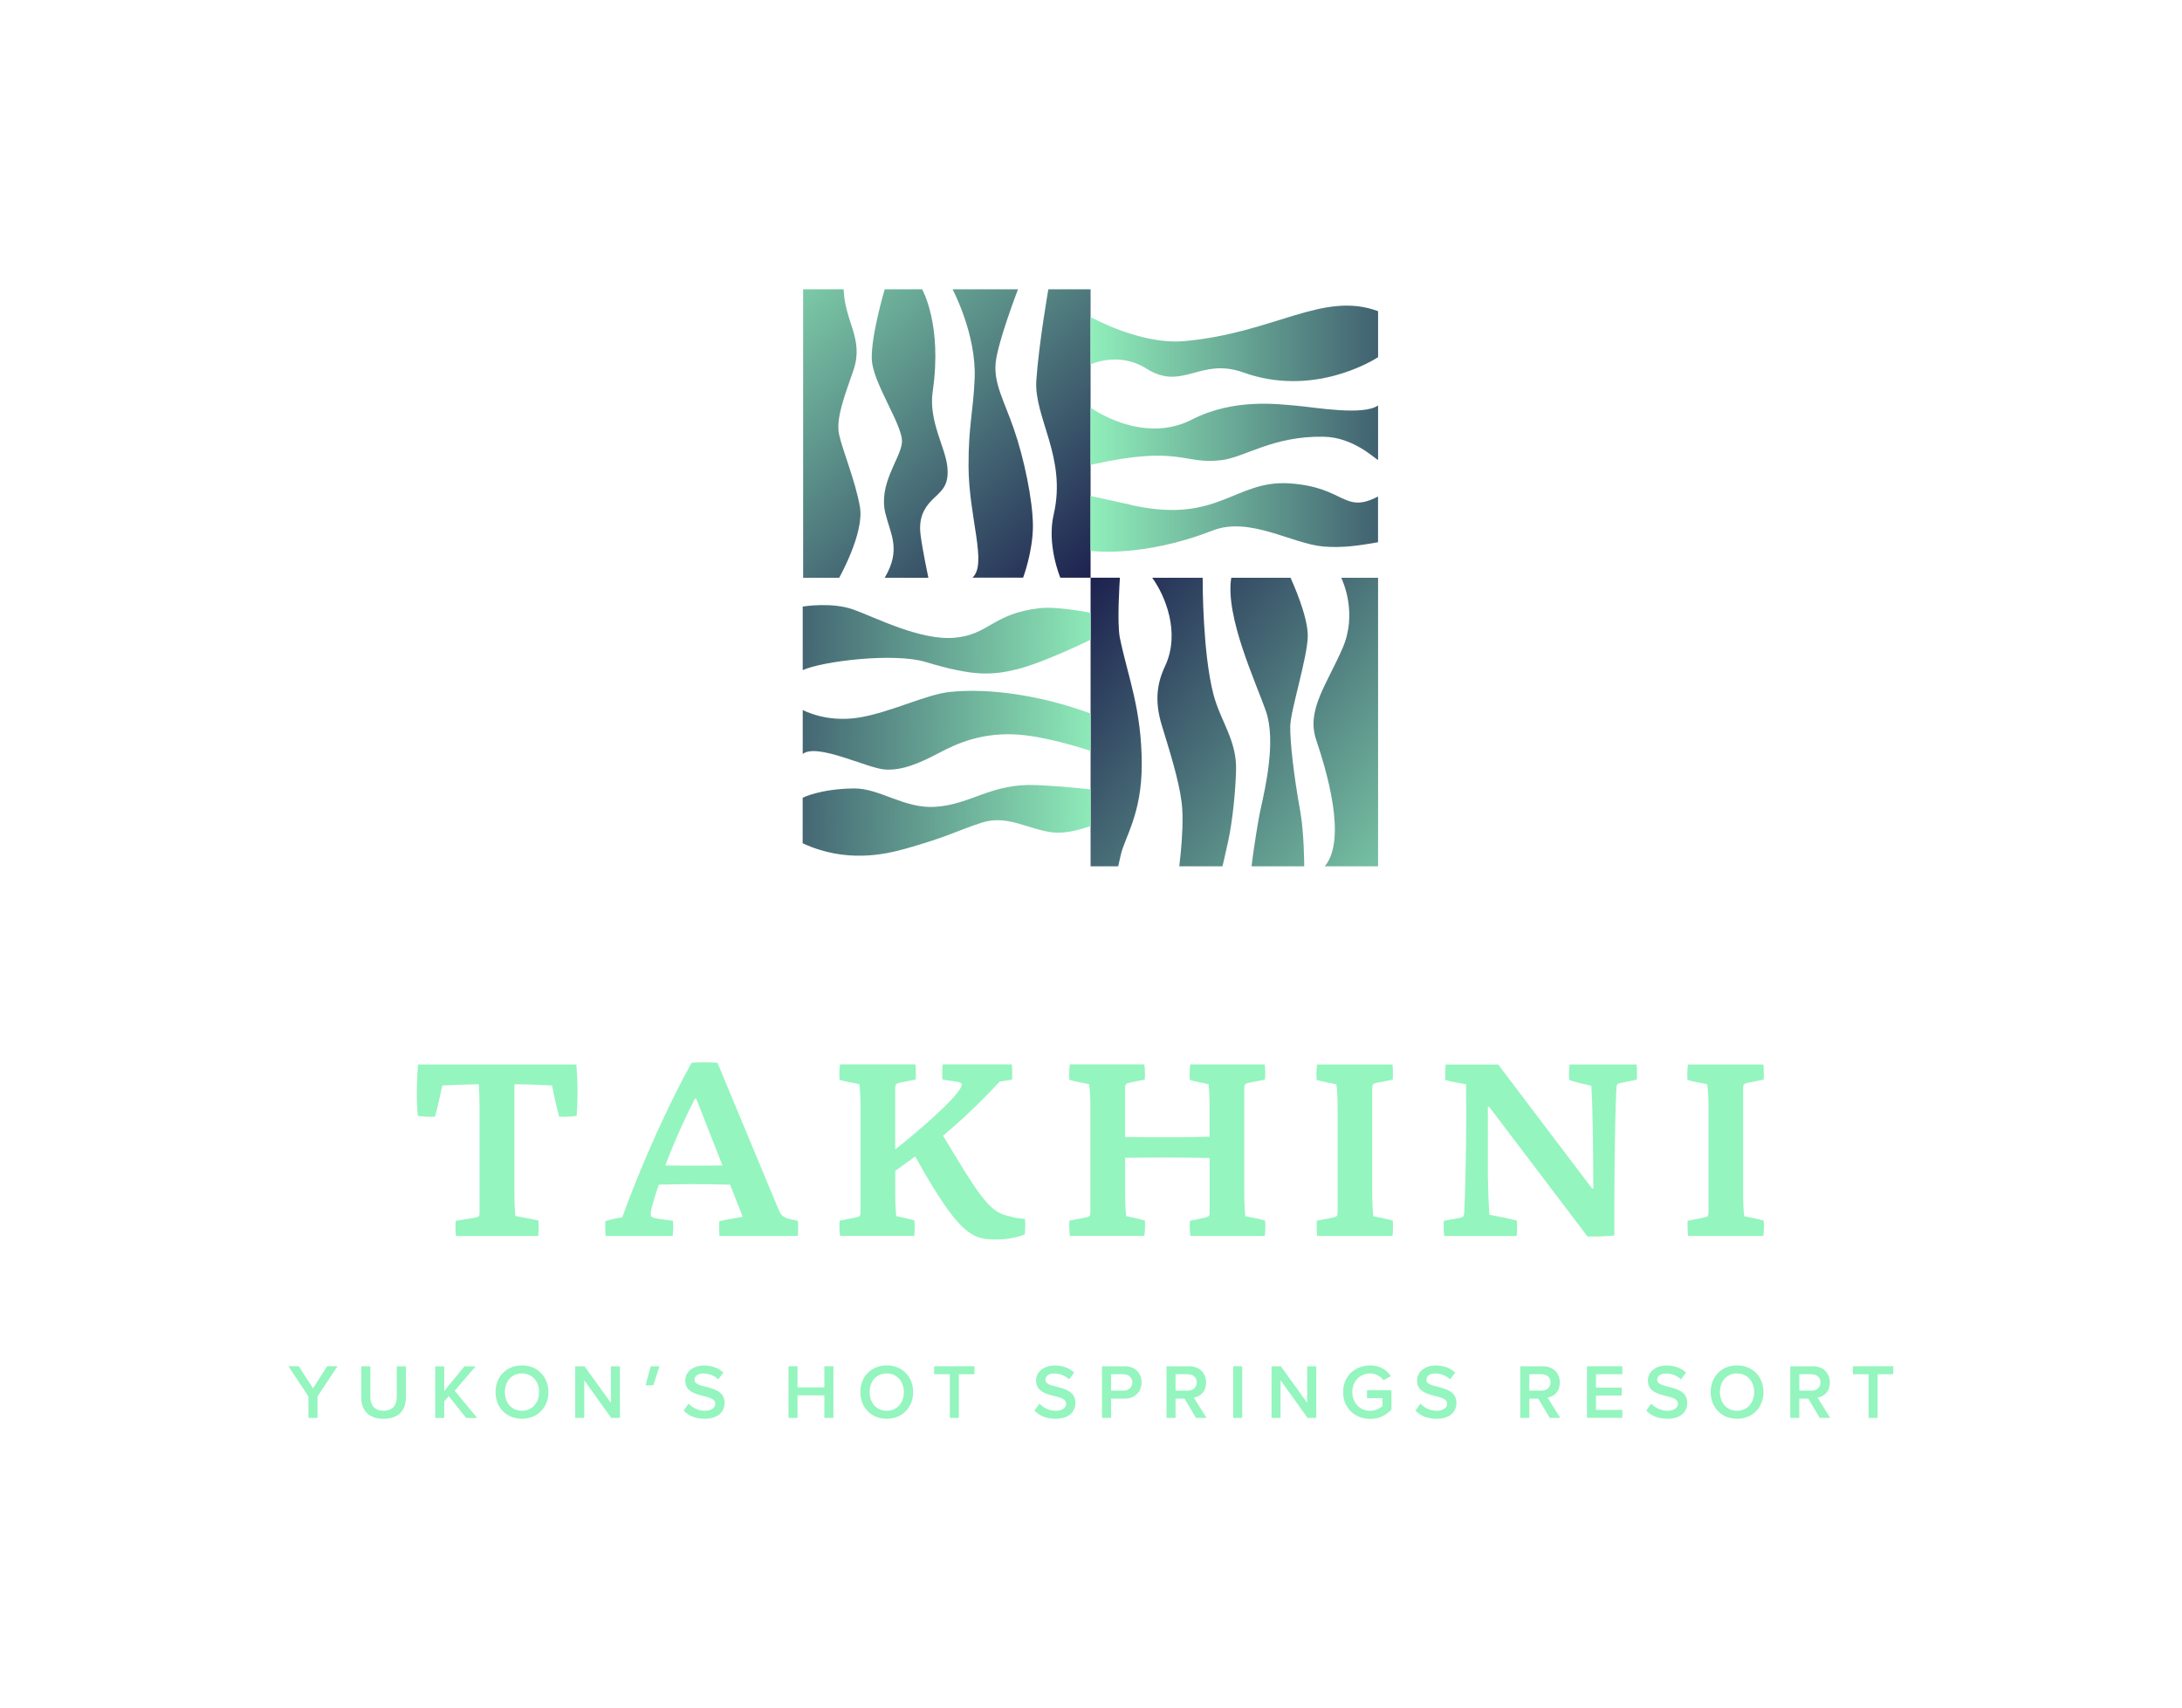 <svg xmlns="http://www.w3.org/2000/svg" xmlns:xlink="http://www.w3.org/1999/xlink" viewBox="0 0 422.66 330.79"><defs><style>      .cls-1 {        fill: none;      }      .cls-2 {        fill: url(#RGB_Gradient-9);      }      .cls-3 {        fill: url(#RGB_Gradient-2);      }      .cls-4 {        fill: url(#RGB_Gradient-8);      }      .cls-5 {        fill: url(#RGB_Gradient-7);      }      .cls-6 {        fill: url(#RGB_Gradient-4);      }      .cls-7 {        fill: url(#RGB_Gradient-3);      }      .cls-8 {        fill: url(#RGB_Gradient-6);      }      .cls-9 {        fill: url(#RGB_Gradient-5);      }      .cls-10 {        fill: url(#RGB_Gradient-12);      }      .cls-11 {        fill: url(#RGB_Gradient-14);      }      .cls-12 {        fill: url(#RGB_Gradient-13);      }      .cls-13 {        fill: url(#RGB_Gradient-10);      }      .cls-14 {        fill: url(#RGB_Gradient-11);      }      .cls-15 {        fill: url(#RGB_Gradient);      }      .cls-16 {        fill: #94f5be;      }    </style><linearGradient id="RGB_Gradient" data-name="RGB Gradient" x1="129.82" y1="52.25" x2="198.18" y2="125.34" gradientUnits="userSpaceOnUse"><stop offset="0" stop-color="#94f5be"></stop><stop offset="1" stop-color="#1c204e"></stop><stop offset="1" stop-color="#07124e"></stop></linearGradient><linearGradient id="RGB_Gradient-2" data-name="RGB Gradient" x1="155.87" y1="27.89" x2="224.23" y2="100.98" xlink:href="#RGB_Gradient"></linearGradient><linearGradient id="RGB_Gradient-3" data-name="RGB Gradient" x1="147.58" y1="35.65" x2="215.94" y2="108.74" xlink:href="#RGB_Gradient"></linearGradient><linearGradient id="RGB_Gradient-4" data-name="RGB Gradient" x1="138.09" y1="44.52" x2="206.45" y2="117.61" xlink:href="#RGB_Gradient"></linearGradient><linearGradient id="RGB_Gradient-5" data-name="RGB Gradient" x1="291.93" y1="178.14" x2="211.56" y2="110.87" xlink:href="#RGB_Gradient"></linearGradient><linearGradient id="RGB_Gradient-6" data-name="RGB Gradient" x1="298.34" y1="170.47" x2="217.98" y2="103.2" xlink:href="#RGB_Gradient"></linearGradient><linearGradient id="RGB_Gradient-7" data-name="RGB Gradient" x1="285.54" y1="185.77" x2="205.17" y2="118.5" xlink:href="#RGB_Gradient"></linearGradient><linearGradient id="RGB_Gradient-8" data-name="RGB Gradient" x1="278.69" y1="193.95" x2="198.33" y2="126.67" xlink:href="#RGB_Gradient"></linearGradient><linearGradient id="RGB_Gradient-9" data-name="RGB Gradient" x1="208.85" y1="100.22" x2="292.73" y2="100.22" xlink:href="#RGB_Gradient"></linearGradient><linearGradient id="RGB_Gradient-10" data-name="RGB Gradient" x1="208.85" y1="84.12" x2="292.73" y2="84.12" xlink:href="#RGB_Gradient"></linearGradient><linearGradient id="RGB_Gradient-11" data-name="RGB Gradient" x1="208.85" y1="66.51" x2="292.73" y2="66.51" xlink:href="#RGB_Gradient"></linearGradient><linearGradient id="RGB_Gradient-12" data-name="RGB Gradient" x1="215.85" y1="159.37" x2="125.13" y2="158.09" xlink:href="#RGB_Gradient"></linearGradient><linearGradient id="RGB_Gradient-13" data-name="RGB Gradient" x1="216.1" y1="141.96" x2="125.37" y2="140.67" xlink:href="#RGB_Gradient"></linearGradient><linearGradient id="RGB_Gradient-14" data-name="RGB Gradient" x1="216.35" y1="124.37" x2="125.62" y2="123.09" xlink:href="#RGB_Gradient"></linearGradient></defs><g id="logo"><g><path class="cls-15" d="M155.57,111.92h6.98s4.9-8.66,4.02-13.72c-.88-5.07-3.35-10.9-4.04-14.05-.69-3.14,1.29-8.05,2.79-12.45,2.07-6.09-1.72-9.39-1.9-15.66h-7.85s0,55.88,0,55.88Z"></path><path class="cls-3" d="M204.1,99.67c-1.38,5.89,1.29,12.24,1.29,12.24h5.86s0-55.87,0-55.87h-8.18s-1.84,10.46-2.33,17.65c-.48,7.19,5.94,14.92,3.36,25.98Z"></path><path class="cls-7" d="M188.79,73.36c-.28,6.57-1.2,9.02-1.18,16.94.03,9.92,3.7,18.98.75,21.6h9.82s1.88-4.98,1.9-9.98c0-4.99-1.76-13.29-3.69-18.82-1.93-5.54-3.86-8.72-3.54-12.69.33-3.96,4.34-14.37,4.34-14.37h-12.68s4.65,8.68,4.28,17.32Z"></path><path class="cls-6" d="M168.87,69.6c.17,4.62,6.17,12.96,5.84,16.16-.33,3.19-4.61,7.98-3.2,13.71.99,4.05,3.09,6.99-.14,12.45h8.46s-1.15-5.38-1.52-8.39c-.37-3.01.55-5,2.24-6.69,1.69-1.69,3.36-2.61,2.95-6.46-.41-3.84-3.67-8.86-2.83-14.58,1.89-12.93-2.05-19.76-2.05-19.76h-7.25s-2.66,8.93-2.5,13.56Z"></path><path class="cls-9" d="M245.23,137.82c1.96,5.7-.13,14.77-.98,18.63-.62,2.76-1.28,7.32-1.61,9.69-.13.94-.17,1.34-.21,1.67h10.2s0-6.43-.78-10.74c-1.21-6.65-1.99-13.32-1.92-16.45.08-3.12,3.33-13.27,3.39-17.37.06-3.9-3.03-10.65-3.34-11.33h-11.48c-1.22,7.54,4.77,20.23,6.73,25.9Z"></path><path class="cls-8" d="M260.06,125.56c-3.09,7.11-7.05,12-5.11,17.76,1.94,5.76,5.97,19.03,1.78,24.35l-.11.14h10.32s0-55.89,0-55.89h-7.14c.33.68,3.18,6.92.26,13.64Z"></path><path class="cls-5" d="M225.67,129.05c-1.56,3.32-2.05,6.74-.64,11.4,1.41,4.66,3.28,10.42,3.86,14.99.37,2.9.08,7.04-.17,9.68-.15,1.52-.29,2.69-.29,2.69h8.37s.49-2.07,1.09-4.81c.89-4.07,1.44-9.93,1.54-13.85.14-5.79-3.03-9.45-4.38-14.64-2.07-7.97-2.09-21.14-2.09-22.59h-9.77c2.47,3.41,5.54,10.63,2.48,17.13Z"></path><path class="cls-4" d="M211.25,167.81h5.35s.21-.91.49-2.17c.77-3.45,4.07-7.94,4.07-17.51,0-10.74-2.69-17.06-4.23-24.52-.6-2.91-.04-11.13,0-11.7h-5.68s0,55.89,0,55.89Z"></path><path class="cls-2" d="M219.18,97.82c-5.16-1.15-7.94-1.75-7.94-1.75v10.64s9.91,1.41,23.67-3.95c7.14-2.78,15.33,2.59,21.46,3.11,3.61.3,6.89-.18,10.56-.83v-8.86c-6.7,3.47-6.33-1.79-17.06-2.54-10.75-.75-13.8,7.97-30.7,4.2Z"></path><path class="cls-13" d="M230.84,81.29c8.26-4.24,16.96-2.97,20.39-2.69,3.39.29,12.84,1.98,15.71-.07v10.57c-.57-.18-4.7-4.38-10.48-4.5-9.85-.21-15.29,3.99-19.9,4.54-7.51.9-7.88-3.01-25.31.9v-11.08s9.97,7.26,19.59,2.33Z"></path><path class="cls-14" d="M266.94,60.28v8.91c-1.11.72-12.63,7.8-26.13,2.95-8.33-2.99-11.77,3.7-18.75-.74-5.39-3.41-10.81-.81-10.81-.81v-9.18s9.65,5.43,18.16,4.67c17.47-1.57,26.81-9.78,37.53-5.8Z"></path><path class="cls-10" d="M165.41,152.73c4.99-.06,9.72,3.96,15.77,3.56,6.95-.45,10.82-4.61,19.65-4.21,6.13.29,10.08.83,10.42.83v7.14c-.23-.12-4.19,1.81-8.15,1.08-4.78-.88-8.25-3.3-13.07-1.73-4.69,1.54-6.43,2.69-14.55,4.98-3.99,1.12-11.59,2.88-20-1.03v-8.82s3.34-1.72,9.92-1.8Z"></path><path class="cls-12" d="M211.25,138.21v7.24c-.49-.15-9-3.02-15.03-3.2-6.21-.19-10.6,1.62-14.29,3.58-3.69,1.95-7.2,3.51-10.63,3.22-3.44-.29-13.04-5.17-15.81-3v-8.52c.24.14,4.57,2.4,10.56,1.52,6.17-.91,13.22-4.5,17.84-5,7.89-.86,18.09.75,27.36,4.16Z"></path><path class="cls-11" d="M165.29,118.07c4.27,1.52,12.96,6.05,19.61,5.47,6.65-.58,7.39-4.66,16.38-5.72,3.6-.42,9.97.89,9.97.89v5.21s-9.13,4.48-14.27,5.73c-4.69,1.13-8.27,1.44-17.65-1.41-6.16-1.87-20.08-.15-23.84,1.57v-12.31c.29-.05,5.65-.9,9.8.57Z"></path></g><g><path class="cls-16" d="M111.64,206.2c.29,3.04.29,7.35.05,9.95-.83.15-2.5.24-3.38.15-.39-1.37-.98-3.97-1.37-6.03-1.71-.1-3.92-.2-7.3-.24v20.92c0,1.76.05,3.33.2,4.61,1.57.29,3.33.59,4.46.88.05.69.05,2.25-.05,2.99h-15.92c-.1-.73-.15-2.25-.05-2.94l3.87-.64c.69-.15.74-.25.74-1.08v-20.09c0-1.76-.05-3.28-.15-4.65-3.18.05-5.44.15-7.06.24-.44,2.11-1.03,4.65-1.42,6.03-.83.1-2.5,0-3.33-.15-.25-2.6-.25-6.91.05-9.95h30.67Z"></path><path class="cls-16" d="M154.55,236.48c.1.93.05,1.96,0,2.94h-15.19c-.05-.78-.1-2.2,0-2.89l4.51-.83-2.45-6.22c-2.01-.05-4.95-.1-7.01-.1-2.45,0-4.8.05-6.81.1-.44,1.27-.83,2.6-1.22,3.92-.25.88-.34,1.47-.34,1.81,0,.49.2.64,1.42.88l2.89.39c.1.93.05,1.96-.05,2.94h-12.98c-.1-.78-.1-2.2-.05-2.89.83-.25,2.25-.59,3.28-.73,3.48-9.85,9.21-22.44,13.42-29.94.78-.1,3.97-.1,5,0l11.91,28.61c.44.98.88,1.37,2.06,1.67l1.62.34ZM139.95,225.75l-5.1-12.94h-.25c-1.81,3.58-3.87,8.04-5.73,12.94,1.71.05,3.58.05,5.49.05,2.35,0,3.92,0,5.59-.05Z"></path><path class="cls-16" d="M198.5,239.12c-1.13.49-3.38.98-5.44.98-4.36,0-6.76-.59-13.72-12.45l-2.06-3.63-3.87,2.79v4.12c0,1.76.05,3.33.2,4.65,1.18.25,2.45.54,3.53.83.05.69.05,2.25-.05,2.99h-14.36c-.15-.73-.15-2.25-.1-2.94l3.23-.64c.69-.15.83-.25.83-1.08v-20.09c0-1.76-.05-3.28-.25-4.65-1.32-.25-2.74-.49-3.82-.83-.05-.69-.05-2.21.1-2.99h14.6c.1.78.1,2.25.05,2.94l-3.23.64c-.64.2-.74.29-.74,1.08v11.81c3.92-3.04,9.6-8.04,11.61-10.44.83-1.03,1.27-1.62,1.27-2.06,0-.34-.15-.49-.83-.59-1.08-.15-1.91-.29-2.89-.44-.1-.69-.05-2.21.05-2.94h13.38c.1.78.1,2.25.05,2.94-.64.15-1.47.24-2.4.39-3.67,3.97-7.35,7.45-10.97,10.49l2.25,3.72c5.44,9.02,7.3,11.22,10.53,11.86.88.29,1.86.44,3.09.54.1.73.05,2.16-.05,2.99Z"></path><path class="cls-16" d="M245.05,236.43c.1.69.05,2.25-.05,2.99h-14.41c-.15-.73-.15-2.25-.1-2.94l3.09-.64c.59-.2.73-.25.73-1.08v-10.44c-2.06-.05-5.1-.1-8.33-.1s-6.08.05-8.04.05v6.66c0,1.76.05,3.33.2,4.65,1.22.25,2.55.54,3.62.83.05.69.05,2.25-.1,2.99h-14.41c-.15-.73-.15-2.25-.1-2.94l3.23-.64c.69-.15.83-.25.83-1.08v-20.09c0-1.76-.05-3.28-.25-4.65-1.32-.25-2.74-.49-3.82-.83-.05-.69-.05-2.21.1-2.99h14.41c.15.78.15,2.25.1,2.94l-3.09.64c-.64.2-.73.29-.73,1.08v9.41c1.96,0,4.95.05,8.04.05s6.27-.05,8.33-.1v-5.54c0-1.76-.05-3.33-.2-4.65-1.23-.25-2.55-.49-3.63-.83-.05-.69-.05-2.21.1-2.99h14.41c.1.78.15,2.25.05,2.94l-3.23.64c-.64.2-.78.29-.78,1.08v20.09c0,1.76.05,3.33.2,4.65,1.32.25,2.74.54,3.82.83Z"></path><path class="cls-16" d="M269.74,239.42h-14.6c-.1-.73-.1-2.25-.1-2.94l3.23-.64c.69-.15.83-.25.83-1.08v-20.09c0-1.76-.05-3.28-.25-4.65-1.32-.25-2.74-.49-3.82-.83-.05-.69-.05-2.21.1-2.99h14.6c.1.78.1,2.25.05,2.94l-3.23.64c-.64.2-.74.29-.74,1.08v20.09c0,1.76.05,3.33.2,4.65,1.27.25,2.7.54,3.77.83.1.69.05,2.25-.05,2.99Z"></path><path class="cls-16" d="M317.01,206.2c.1.78.1,2.25.05,2.94l-3.14.64c-.69.15-.78.25-.83,1.23-.2,3.43-.34,12.15-.39,21.66v6.66c-1.86.2-3.53.2-5.19.2l-19.06-25.14h-.25v13.23c.05,2.99.15,5.49.29,7.69,1.91.34,3.97.78,5.34,1.13.05.69.05,2.25-.05,2.99h-14.01c-.15-.73-.15-2.25-.1-2.94l3.14-.59c.69-.15.78-.29.83-1.22.15-2.45.39-12.79.39-19.06,0-1.76-.05-3.38-.05-5.59-1.91-.34-3.28-.59-4.02-.83-.05-.69,0-2.21.05-2.99h10.19l18.18,24.01h.25c0-3.63-.05-7.69-.1-11.42-.05-3.18-.15-6.17-.29-8.48-1.71-.39-3.28-.73-4.26-1.13-.1-.69-.05-2.21.05-2.99h12.98Z"></path><path class="cls-16" d="M341.58,239.42h-14.6c-.1-.73-.1-2.25-.1-2.94l3.23-.64c.69-.15.83-.25.83-1.08v-20.09c0-1.76-.05-3.28-.25-4.65-1.32-.25-2.74-.49-3.82-.83-.05-.69-.05-2.21.1-2.99h14.6c.1.78.1,2.25.05,2.94l-3.23.64c-.64.2-.74.29-.74,1.08v20.09c0,1.76.05,3.33.2,4.65,1.27.25,2.7.54,3.77.83.1.69.05,2.25-.05,2.99Z"></path></g><g><path class="cls-16" d="M59.74,274.66v-4.16l-3.88-5.85h2.01l2.76,4.29,2.73-4.29h2.01l-3.87,5.85v4.16h-1.75Z"></path><path class="cls-16" d="M69.97,264.66h1.77v6c0,1.59.88,2.62,2.56,2.62s2.55-1.04,2.55-2.62v-6h1.77v6.04c0,2.49-1.42,4.14-4.32,4.14s-4.33-1.67-4.33-4.12v-6.06Z"></path><path class="cls-16" d="M90.28,274.66l-3.36-4.21-.87,1.02v3.2h-1.75v-10h1.75v4.77l3.91-4.77h2.17l-4.06,4.73,4.37,5.28h-2.16Z"></path><path class="cls-16" d="M101.1,264.49c3,0,5.12,2.19,5.12,5.17s-2.12,5.17-5.12,5.17-5.11-2.19-5.11-5.17,2.11-5.17,5.11-5.17ZM101.1,266.05c-2.02,0-3.31,1.54-3.31,3.61s1.29,3.62,3.31,3.62,3.32-1.56,3.32-3.62-1.31-3.61-3.32-3.61Z"></path><path class="cls-16" d="M118.39,274.66l-5.22-7.29v7.29h-1.75v-10h1.8l5.11,7.09v-7.09h1.75v10h-1.69Z"></path><path class="cls-16" d="M133.38,271.9c.69.73,1.77,1.38,3.17,1.38s2.01-.71,2.01-1.37c0-.9-1.06-1.17-2.28-1.48-1.63-.41-3.55-.89-3.55-3,0-1.65,1.45-2.92,3.64-2.92,1.56,0,2.82.5,3.75,1.39l-1,1.3c-.78-.78-1.84-1.14-2.9-1.14s-1.69.5-1.69,1.25,1.02,1.04,2.21,1.33c1.65.42,3.61.93,3.61,3.1,0,1.67-1.17,3.09-3.87,3.09-1.84,0-3.18-.64-4.06-1.59l.97-1.35Z"></path><path class="cls-16" d="M159.68,274.66v-4.37h-5.2v4.37h-1.75v-10h1.75v4.09h5.2v-4.09h1.75v10h-1.75Z"></path><path class="cls-16" d="M171.76,264.49c3,0,5.12,2.19,5.12,5.17s-2.12,5.17-5.12,5.17-5.11-2.19-5.11-5.17,2.11-5.17,5.11-5.17ZM171.76,266.05c-2.02,0-3.31,1.54-3.31,3.61s1.29,3.62,3.31,3.62,3.32-1.56,3.32-3.62-1.31-3.61-3.32-3.61Z"></path><path class="cls-16" d="M183.98,274.66v-8.46h-3.03v-1.54h7.81v1.54h-3.03v8.46h-1.75Z"></path><path class="cls-16" d="M201.34,271.9c.69.73,1.77,1.38,3.17,1.38s2.01-.71,2.01-1.37c0-.9-1.06-1.17-2.28-1.48-1.63-.41-3.55-.89-3.55-3,0-1.65,1.45-2.92,3.64-2.92,1.56,0,2.82.5,3.75,1.39l-1,1.3c-.78-.78-1.85-1.14-2.9-1.14s-1.69.5-1.69,1.25,1.02,1.04,2.21,1.33c1.65.42,3.61.93,3.61,3.1,0,1.67-1.17,3.09-3.87,3.09-1.84,0-3.18-.64-4.06-1.59l.97-1.35Z"></path><path class="cls-16" d="M213.47,274.66v-10h4.39c2.1,0,3.27,1.44,3.27,3.13s-1.18,3.14-3.27,3.14h-2.64v3.73h-1.75ZM217.62,266.2h-2.4v3.18h2.4c.99,0,1.71-.63,1.71-1.59s-.72-1.59-1.71-1.59Z"></path><path class="cls-16" d="M231.67,274.66l-2.22-3.73h-1.74v3.73h-1.75v-10h4.39c1.98,0,3.27,1.29,3.27,3.13s-1.17,2.75-2.37,2.94l2.45,3.93h-2.03ZM230.11,266.2h-2.4v3.18h2.4c.99,0,1.71-.63,1.71-1.59s-.72-1.59-1.71-1.59Z"></path><path class="cls-16" d="M238.87,274.66v-10h1.75v10h-1.75Z"></path><path class="cls-16" d="M253.27,274.66l-5.22-7.29v7.29h-1.75v-10h1.8l5.11,7.09v-7.09h1.75v10h-1.69Z"></path><path class="cls-16" d="M265.4,264.49c1.95,0,3.22.93,4.03,2.08l-1.44.81c-.53-.75-1.47-1.33-2.59-1.33-1.98,0-3.45,1.51-3.45,3.61s1.47,3.63,3.45,3.63c1.02,0,1.92-.48,2.37-.9v-1.56h-2.98v-1.54h4.74v3.75c-.99,1.09-2.38,1.82-4.12,1.82-2.9,0-5.25-2.06-5.25-5.19s2.35-5.17,5.25-5.17Z"></path><path class="cls-16" d="M275.14,271.9c.69.73,1.77,1.38,3.17,1.38s2.01-.71,2.01-1.37c0-.9-1.06-1.17-2.28-1.48-1.63-.41-3.55-.89-3.55-3,0-1.65,1.45-2.92,3.64-2.92,1.56,0,2.82.5,3.75,1.39l-1,1.3c-.78-.78-1.85-1.14-2.9-1.14s-1.69.5-1.69,1.25,1.02,1.04,2.21,1.33c1.65.42,3.61.93,3.61,3.1,0,1.67-1.17,3.09-3.87,3.09-1.84,0-3.18-.64-4.06-1.59l.97-1.35Z"></path><path class="cls-16" d="M300.19,274.66l-2.22-3.73h-1.74v3.73h-1.75v-10h4.39c1.98,0,3.27,1.29,3.27,3.13s-1.17,2.75-2.37,2.94l2.45,3.93h-2.03ZM298.63,266.2h-2.4v3.18h2.4c.99,0,1.71-.63,1.71-1.59s-.72-1.59-1.71-1.59Z"></path><path class="cls-16" d="M307.4,274.66v-10h6.85v1.54h-5.1v2.59h4.99v1.54h-4.99v2.78h5.1v1.54h-6.85Z"></path><path class="cls-16" d="M319.85,271.9c.69.73,1.77,1.38,3.17,1.38s2.01-.71,2.01-1.37c0-.9-1.06-1.17-2.28-1.48-1.63-.41-3.55-.89-3.55-3,0-1.65,1.45-2.92,3.64-2.92,1.56,0,2.82.5,3.75,1.39l-1,1.3c-.78-.78-1.85-1.14-2.9-1.14s-1.69.5-1.69,1.25,1.02,1.04,2.21,1.33c1.65.42,3.61.93,3.61,3.1,0,1.67-1.17,3.09-3.87,3.09-1.84,0-3.18-.64-4.06-1.59l.97-1.35Z"></path><path class="cls-16" d="M336.47,264.49c3,0,5.12,2.19,5.12,5.17s-2.12,5.17-5.12,5.17-5.11-2.19-5.11-5.17,2.11-5.17,5.11-5.17ZM336.47,266.05c-2.02,0-3.31,1.54-3.31,3.61s1.29,3.62,3.31,3.62,3.32-1.56,3.32-3.62-1.31-3.61-3.32-3.61Z"></path><path class="cls-16" d="M352.49,274.66l-2.22-3.73h-1.74v3.73h-1.75v-10h4.39c1.98,0,3.27,1.29,3.27,3.13s-1.17,2.75-2.37,2.94l2.45,3.93h-2.03ZM350.93,266.2h-2.4v3.18h2.4c.99,0,1.71-.63,1.71-1.59s-.72-1.59-1.71-1.59Z"></path><path class="cls-16" d="M361.95,274.66v-8.46h-3.03v-1.54h7.81v1.54h-3.03v8.46h-1.75Z"></path><path class="cls-16" d="M126.04,264.66l-.98,3.69h1.49l1.19-3.69h-1.7Z"></path></g></g><g id="bounding_box" data-name="bounding box"><rect class="cls-1" x=".04" y="0" width="422.58" height="330.78"></rect></g></svg>